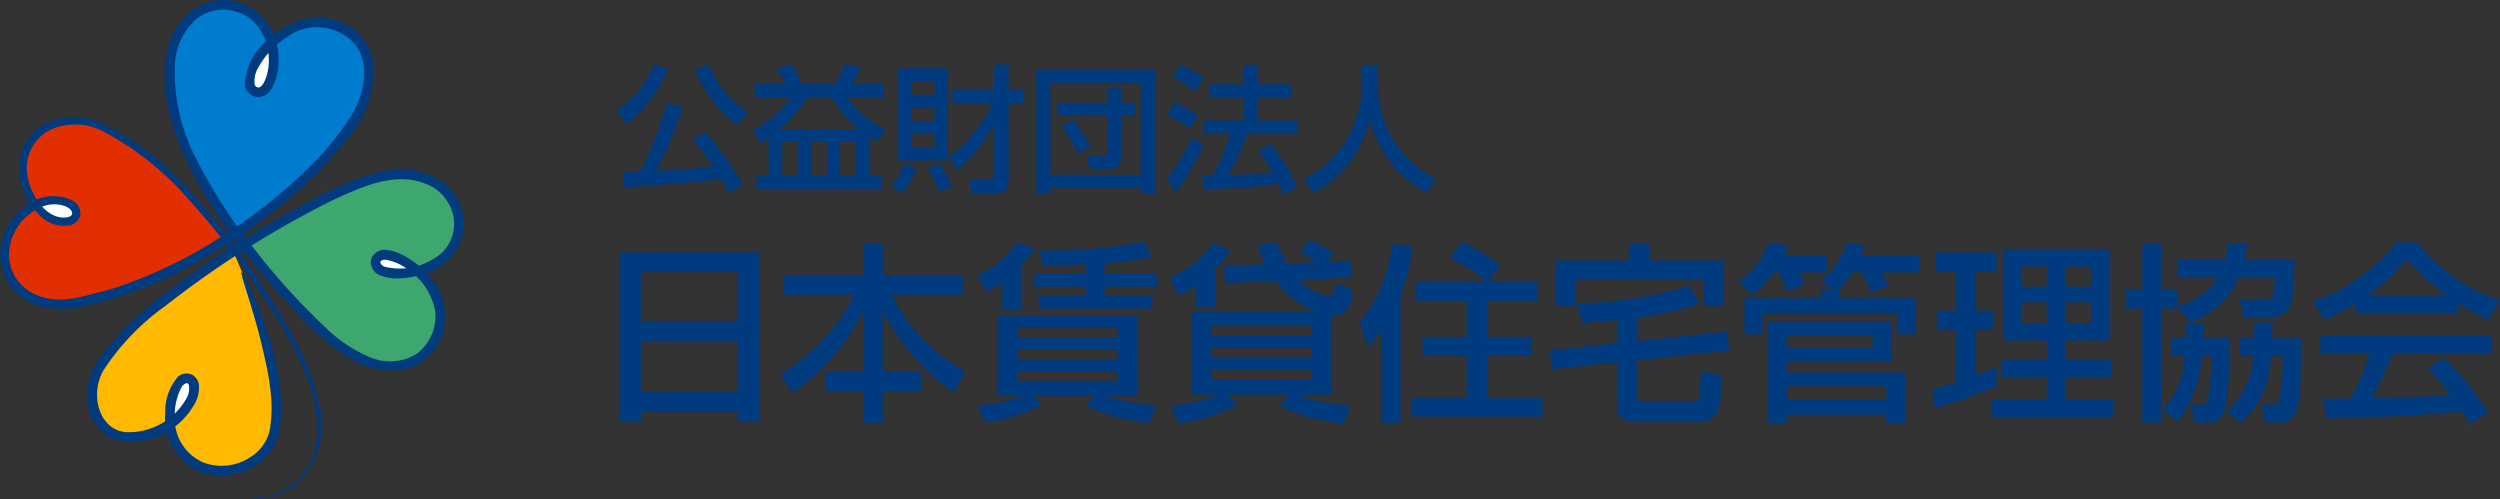 <svg id="グループ_40" data-name="グループ 40" xmlns="http://www.w3.org/2000/svg" xmlns:xlink="http://www.w3.org/1999/xlink" width="170" height="33.935" viewBox="0 0 170 33.935">
  <rect x="0" y="0" width="170" height="33.935" fill="#333333" stroke="none"/>
  <defs>
    <clipPath id="clip-path">
      <rect id="長方形_27" data-name="長方形 27" width="170" height="33.935" fill="none"/>
    </clipPath>
  </defs>
  <g id="グループ_39" data-name="グループ 39" clip-path="url(#clip-path)">
    <path id="パス_159" data-name="パス 159" d="M4.73,39.308a24.528,24.528,0,0,0,11.337-4.427s-5.7-7.856-10.371-8.1a3.625,3.625,0,0,0-2.868,1.4c-1.5,1.829.234,4.36.234,4.36A3.964,3.964,0,0,0,1.073,36.7a3.815,3.815,0,0,0,3.658,2.6" transform="translate(-0.695 -18.616)" fill="#e22f00"/>
    <path id="パス_160" data-name="パス 160" d="M33.013,66.372c-.17-4-2.972-10.217-2.972-10.217s-10.431,6.208-9.612,10.1c.506,2.4,1.935,2.576,2.985,2.487a4.229,4.229,0,0,0,2.341-.936,3.53,3.53,0,0,0,3.717,3.336c1.468.051,3.686-1.358,3.541-4.77" transform="translate(-14.17 -39.038)" fill="#ffba00"/>
    <path id="パス_161" data-name="パス 161" d="M63.688,51.912c-3.892-1.142-7.835-6.387-9.072-8.194,0,0,4.946-3.409,9.013-4.55a7.389,7.389,0,0,1,2.136-.191c2.663.03,4.112,2.985,3.044,4.741a4.366,4.366,0,0,1-2.495,1.793,4.03,4.03,0,0,1,1.353,4.294,3.25,3.25,0,0,1-3.979,2.107" transform="translate(-37.968 -27.094)" fill="#3ea76f"/>
    <path id="パス_162" data-name="パス 162" d="M51.28,6.519a9.9,9.9,0,0,1-2.487,4.389A36.148,36.148,0,0,1,42.326,16.5a24.3,24.3,0,0,1-3.688-6.438c-1.28-3.623-1.263-7.76,1.551-8.837,3.293-1.261,4.536,2.341,4.536,2.341s2.964-2.891,5.736-.38a3.775,3.775,0,0,1,.819,3.336" transform="translate(-26.292 -0.664)" fill="#007ccf"/>
    <path id="パス_163" data-name="パス 163" d="M57.09,11.064a5.024,5.024,0,0,0-.156-1.551s-2.567,2.5-1.1,3.341c.589.336,1.186-.708,1.252-1.791" transform="translate(-38.501 -6.613)" fill="#fff"/>
    <path id="パス_164" data-name="パス 164" d="M86.5,57.956a4.776,4.776,0,0,0-1.748-1.018c-.805-.161-.98,0-1.083.366s.354.713.951.805a6.11,6.11,0,0,0,1.88-.153" transform="translate(-58.157 -39.539)" fill="#fff"/>
    <path id="パス_165" data-name="パス 165" d="M37.929,87.437a4.668,4.668,0,0,1,.41-2.575c.322-.556.7-.512.922-.4s.325.591.175,1.068a4.949,4.949,0,0,1-1.507,1.9" transform="translate(-26.344 -58.668)" fill="#fff"/>
    <path id="パス_166" data-name="パス 166" d="M7.766,44.958A2.879,2.879,0,0,0,9.375,46.07c.966.176,1.156-.307,1.185-.526s-.219-.717-1.039-.878a3.279,3.279,0,0,0-1.756.293" transform="translate(-5.399 -31.027)" fill="#fff"/>
    <path id="パス_167" data-name="パス 167" d="M18.038,24.491c-.091-.4-.125-.543-.247-1.066-.424-1.816-1.166-3.984-1.339-4.674-.22-.672.434.009,1.875,4.291.051.159.27.913.355,1.3a19.3,19.3,0,0,1,.372,2.18,9.681,9.681,0,0,1,0,2.4,3.545,3.545,0,0,1-1.712,2.74,4.151,4.151,0,0,1-3.9.331,3.941,3.941,0,0,1-2.205-3.912,3.568,3.568,0,0,1,.882-2.478.886.886,0,0,1,.922-.132.934.934,0,0,1,.492.786,2.347,2.347,0,0,1-.428,1.42,4.921,4.921,0,0,1-5.062,2.261A2.882,2.882,0,0,1,6,27.605a4.492,4.492,0,0,1,.66-3.117,20.2,20.2,0,0,1,4.569-4.516,66.223,66.223,0,0,1,11.633-7.2,13.856,13.856,0,0,1,3.453-1.167,4.959,4.959,0,0,1,3.7.725,3.555,3.555,0,0,1,1.47,3.52,3.783,3.783,0,0,1-2.668,2.772,5.556,5.556,0,0,1-1.944.308,2.743,2.743,0,0,1-1.032-.213.936.936,0,0,1-.586-1.13.969.969,0,0,1,1.13-.576,3.183,3.183,0,0,1,.989.323,5.757,5.757,0,0,1,1.581,1.188,4.219,4.219,0,0,1,1.248,3.7,3.665,3.665,0,0,1-2.637,2.888,5.291,5.291,0,0,1-3.832-.784A16.093,16.093,0,0,1,20.795,21.9a50.727,50.727,0,0,1-4.872-5.68,29.583,29.583,0,0,1-3.716-6.378c-.86-2.256-1.467-4.81-.593-7.2A4.024,4.024,0,0,1,14.251.121a3.707,3.707,0,0,1,3.476.907,4.291,4.291,0,0,1,1.206,3.3,3.551,3.551,0,0,1-.489,1.73,1.058,1.058,0,0,1-.968.545.973.973,0,0,1-.823-.784,4.056,4.056,0,0,1,1.481-3.043,5.473,5.473,0,0,1,2.844-1.521,3.979,3.979,0,0,1,3.066.73A3.6,3.6,0,0,1,25.415,4.7a7.64,7.64,0,0,1-2.066,5.072,27.264,27.264,0,0,1-3.41,3.508,37.891,37.891,0,0,1-6.5,4.53A27.86,27.86,0,0,1,7.07,20.477s-.4.116-1.136.275a6.291,6.291,0,0,1-3.31.037A3.634,3.634,0,0,1,.06,16.717,4.112,4.112,0,0,1,1.639,14.1a2.988,2.988,0,0,1,3.274-.475,1.037,1.037,0,0,1,.562.92.922.922,0,0,1-.793.781,2.274,2.274,0,0,1-1.819-.53A4.539,4.539,0,0,1,1.3,11.478a3.4,3.4,0,0,1,1.983-3.15,4.44,4.44,0,0,1,3.8.125,19.176,19.176,0,0,1,5.891,4.63,47.3,47.3,0,0,1,4.392,5.631c2.126,3.213,3.768,6.03,4.271,8.615a5.5,5.5,0,0,1-1.487,5.587,4.1,4.1,0,0,1-2.574,1.02c-.448-.014-.434-.032-.03-.048a4.138,4.138,0,0,0,2.105-.778,4.56,4.56,0,0,0,1.913-3.5c.26-3.4-2.183-7.3-4.842-11.181a48.076,48.076,0,0,0-3.921-4.9A20.143,20.143,0,0,0,7.222,9.043a4.148,4.148,0,0,0-3.783-.225,2.912,2.912,0,0,0-1.523,3.368c.285,1.271,1.3,2.728,2.567,2.6.661-.057.5-.6-.145-.795a2.2,2.2,0,0,0-1.8.225A3.553,3.553,0,0,0,.619,17.162,2.923,2.923,0,0,0,2.1,19.868c1.834,1.036,3.775.17,4.976-.07,1.234-.355,1.916-.645,1.917-.639a31.733,31.733,0,0,0,5.959-3,35.5,35.5,0,0,0,6.026-4.738A19.469,19.469,0,0,0,23.928,7.8c.791-1.353,1.251-3.235.317-4.665a3.437,3.437,0,0,0-4.706-.629A5.6,5.6,0,0,0,17.59,4.555a1.758,1.758,0,0,0-.269,1.206c.126.251.381.29.615-.13.844-1.647.13-4.334-1.921-4.847a2.9,2.9,0,0,0-2.818.652,4.452,4.452,0,0,0-1.3,2.842,12.676,12.676,0,0,0,1.488,6.6,35.217,35.217,0,0,0,3.863,5.995,46.238,46.238,0,0,0,4.88,5.39,9.6,9.6,0,0,0,2.94,1.989,3.446,3.446,0,0,0,3.241-.177,3.178,3.178,0,0,0,1.285-2.918,4.365,4.365,0,0,0-1.82-2.8,3.455,3.455,0,0,0-1.5-.689c-.484-.052-.54.269-.138.464a4.282,4.282,0,0,0,3.234-.47,2.714,2.714,0,0,0,1.5-2.677A2.959,2.959,0,0,0,29,12.521c-2.117-.9-4.458.2-6.489,1.146A66.734,66.734,0,0,0,11.24,20.806a16.377,16.377,0,0,0-4.2,4.369c-.949,1.628-.324,4.015,1.479,4.208a4.487,4.487,0,0,0,4.141-2.261,1.319,1.319,0,0,0,.181-.946c-.07-.176-.216-.157-.448.069a4,4,0,0,0-.508,2.056,3.238,3.238,0,0,0,1.941,3.148,3.532,3.532,0,0,0,3.236-.389,2.872,2.872,0,0,0,1.344-2.276,9.23,9.23,0,0,0-.01-2.208,18.769,18.769,0,0,0-.358-2.085" transform="translate(0 0)" fill="#003a7f"/>
    <path id="パス_168" data-name="パス 168" d="M138.3,56.3h9.466V67.81h-1.44v-.675h-6.6v.675H138.3Zm8.026,1.336h-6.6V60.99h6.6Zm0,4.681h-6.6V65.8h6.6Z" transform="translate(-96.145 -39.136)" fill="#003a7f"/>
    <path id="パス_169" data-name="パス 169" d="M174.374,56.459h5.42V54.293h1.336v2.166h5.433v1.323h-4.837a12.089,12.089,0,0,0,4.992,5.212l-.752,1.452a14.828,14.828,0,0,1-4.836-5.55V63.02H183.8v1.3H181.13v2.165h-1.336V64.317H177.2v-1.3h2.593V58.9a14.679,14.679,0,0,1-4.81,5.55l-.779-1.3a13.084,13.084,0,0,0,4.992-5.368h-4.824Z" transform="translate(-121.104 -37.743)" fill="#003a7f"/>
    <path id="パス_170" data-name="パス 170" d="M219.661,56.691a6.164,6.164,0,0,1-1.024.661l-.7-1.1a6.453,6.453,0,0,0,2.684-2.231l1.245.351a4.454,4.454,0,0,1-.921,1.18v3.008h-1.284Zm-1.685,8.363a9.892,9.892,0,0,0,3.228-.687h-1.841V58.96h9.465v5.408h-2.347a13.913,13.913,0,0,0,3.709.7l-.6,1.206a13.557,13.557,0,0,1-4.266-1.192l.636-.713h-4.227l.622.674a11.224,11.224,0,0,1-3.9,1.18Zm2.7-4.551h6.847v-.687h-6.847Zm0,1.452h6.847v-.687h-6.847Zm0,1.452h6.847v-.674h-6.847Zm4.655-7.922c-1.634.065-2.477.065-2.944.065l-.168-1.012a36.393,36.393,0,0,0,7.106-.584l.48,1.038a25.566,25.566,0,0,1-3.19.415V56.1h3.579v.895h-3.579v.6h3.255v.895h-7.741v-.895h3.2v-.6h-3.5V56.1h3.5Z" transform="translate(-151.505 -37.508)" fill="#003a7f"/>
    <path id="パス_171" data-name="パス 171" d="M262.721,56.646a6.075,6.075,0,0,1-1.154.687l-.622-1.232a6.177,6.177,0,0,0,2.931-2.347l1.193.519a7.586,7.586,0,0,1-1.037,1.258V58.1h-1.31Zm6.963-.376a3.607,3.607,0,0,0,2.075,1.089c.207,0,.35-.026.493-.882l1.128.48c-.013.26-.078,1.712-1.128,1.712a2.022,2.022,0,0,1-.3-.026v5.433h-2.334a10.278,10.278,0,0,0,3.656.713l-.531,1.232a10.929,10.929,0,0,1-4.331-1.232l.675-.713h-4.2l.635.713a11.116,11.116,0,0,1-3.994,1.219l-.479-1.18a10.633,10.633,0,0,0,3.228-.752h-1.815V58.409H270.9a5.458,5.458,0,0,1-2.736-2.075l-3.462.155-.064-1.154,2.814-.13a8.183,8.183,0,0,1-.544-1.283l1.271-.221a15.218,15.218,0,0,0,.712,1.452l2.062-.091a6.743,6.743,0,0,0-1.167-.674l.7-.818a9.126,9.126,0,0,1,1.621.934l-.428.519,1.556-.065.052,1.141Zm-5.9,3.813h6.833v-.687h-6.833Zm0,1.491h6.833V60.86h-6.833Zm0,1.478h6.833v-.7h-6.833Z" transform="translate(-181.403 -37.242)" fill="#003a7f"/>
    <path id="パス_172" data-name="パス 172" d="M304.749,60.024a9.391,9.391,0,0,1-.9,1.077l-.584-1.66a10.4,10.4,0,0,0,2.244-5.343l1.348.168a10.786,10.786,0,0,1-.791,3.229v8.752h-1.322Zm7.209-3.345a12.112,12.112,0,0,0-2.542-1.634l.83-1.09a18.2,18.2,0,0,1,2.606,1.557l-.8,1.167h3.358v1.283h-3.475v2.45h3V61.7h-3v2.879h3.773v1.258H306.8V64.575h3.76V61.7h-3.008V60.413h3.008v-2.45h-3.436V56.679Z" transform="translate(-210.827 -37.508)" fill="#003a7f"/>
    <path id="パス_173" data-name="パス 173" d="M351.681,60.964l6.159-.648.1,1.284-6.263.661v2.567c0,.247.181.247.272.247h3.565a.374.374,0,0,0,.415-.337A15.759,15.759,0,0,0,356.025,63l1.413.35c-.052,1.958-.116,3.073-1.413,3.073h-4.46c-.337,0-1.245,0-1.245-.96V62.4l-4.46.479-.091-1.3,4.551-.479V59.537c-.752.091-1.595.143-2.334.194l-.428-1.322a28.118,28.118,0,0,0,7.676-1.219l.674,1.219a19.2,19.2,0,0,1-4.227.96Zm-.48-6.627h1.349v1.142h5.044v3.1h-1.349v-1.8h-8.74v1.8h-1.361v-3.1H351.2Z" transform="translate(-240.371 -37.774)" fill="#003a7f"/>
    <path id="パス_174" data-name="パス 174" d="M390.238,56.088a5.944,5.944,0,0,1-1.452,1.53l-.947-.895a5.87,5.87,0,0,0,2.075-2.685l1.271.247a2.874,2.874,0,0,1-.259.675h2.906v1.128h-1.895a4.351,4.351,0,0,1,.4.817l-1.219.479a8.094,8.094,0,0,0-.532-1.3Zm3.944,1.128-.753-.532a5.94,5.94,0,0,0,1.765-2.632l1.219.195a4.814,4.814,0,0,1-.234.713h3.929v1.128h-2.567a4.992,4.992,0,0,1,.506.855l-1.193.506a11.692,11.692,0,0,0-.648-1.361h-.623a6.243,6.243,0,0,1-.894,1.141v.609H399.9V60.3h-1.258V58.915h-9.169V60.3h-1.232V57.838h5.188v-.622Zm-4.346,2.243h8.4v2.684h-7.12V62.9h8.054v3.423h-1.3v-.558h-6.758v.558h-1.284Zm1.284,1.712h5.837v-.778h-5.837Zm0,3.566h6.758v-.908h-6.758Z" transform="translate(-269.618 -37.566)" fill="#003a7f"/>
    <path id="パス_175" data-name="パス 175" d="M431.065,65.116c.364-.1.454-.129,1.621-.506v-3.54h-1.31v-1.31h1.31V57.1H431.26v-1.3h4.175v1.3h-1.413v2.658h1.193v1.31h-1.193v3.073c.441-.156.8-.3,1.413-.545V64.87a27.131,27.131,0,0,1-4.175,1.5Zm4.811-9.543h7.209v6.211h-2.969v1.3h3.1v1.206h-3.1v1.479h3.293V67.01h-8.363V65.765h3.8V64.286H435.8V63.08h3.047v-1.3h-2.969Zm1.245,2.554h1.724V56.753h-1.724Zm0,2.5h1.724V59.191h-1.724Zm3-2.5h1.724V56.753h-1.724Zm0,2.5h1.724V59.191h-1.724Z" transform="translate(-299.667 -38.633)" fill="#003a7f"/>
    <path id="パス_176" data-name="パス 176" d="M481.924,56.7a5.45,5.45,0,0,1-3.332,3.034l-.791-1.064v.117h-1.076v7.741h-1.336V58.788h-1.1v-1.31h1.1v-3.1h1.336v3.1H477.8v1.154a4.979,4.979,0,0,0,2.723-1.932H477.8V55.482H481a8.226,8.226,0,0,0,.182-1.1h1.336c-.052.325-.091.675-.195,1.1h3.437c-.026.311-.117,1.816-.143,2.153-.065.674-.156,1.8-1.751,1.8h-1.556l-.3-1.31h1.647c.493,0,.583,0,.661-.428a8.335,8.335,0,0,0,.078-1Zm-3.579,4.1c0-.389,0-.6-.013-.96h1.231c0,.285-.012.519-.038.96h1.815c0,.972-.065,4.357-.441,5.122a.978.978,0,0,1-1,.609h-.96l-.233-1.219h.583c.195,0,.454,0,.557-.312a21.128,21.128,0,0,0,.26-3.034h-.688a7.853,7.853,0,0,1-1.647,4.538l-.96-.817a6.151,6.151,0,0,0,1.453-3.721h-.934V60.8Zm4.642,0c.013-.583.013-.765.013-1.063h1.231c0,.337,0,.415-.013,1.063H486.2c0,4.266-.26,4.811-.441,5.161a1.191,1.191,0,0,1-1.154.57h-.895l-.221-1.219h.557c.3,0,.545-.026.649-.312a14,14,0,0,0,.233-3.034h-.791a6.287,6.287,0,0,1-2.023,4.59l-.986-.765a5.391,5.391,0,0,0,1.79-3.825h-.908V60.8Z" transform="translate(-329.714 -37.803)" fill="#003a7f"/>
    <path id="パス_177" data-name="パス 177" d="M518.923,58.248a12.788,12.788,0,0,1-2.14,1.115l-.765-1.245a12.031,12.031,0,0,0,5.615-3.994h1.491a11.893,11.893,0,0,0,5.6,3.942l-.829,1.3a22.02,22.02,0,0,1-2.087-1.154v.739h-6.885Zm7.728,8.221a8.177,8.177,0,0,0-.532-.868c-1.776.182-4.681.389-9.206.48l-.194-1.349c.272,0,1.452,0,1.854-.013a18.748,18.748,0,0,0,1.258-3.021H516.5V60.44h11.683V61.7h-6.756c-.441,1.051-.947,2.153-1.387,2.982,2.424-.052,2.7-.065,5.29-.194a15.544,15.544,0,0,0-1.531-1.855l1.1-.674a19.464,19.464,0,0,1,3.008,3.734Zm-1.569-8.752a15.735,15.735,0,0,1-2.7-2.464,13.32,13.32,0,0,1-2.671,2.464Z" transform="translate(-358.725 -37.626)" fill="#003a7f"/>
    <path id="パス_178" data-name="パス 178" d="M140.966,14.677A8.925,8.925,0,0,1,138.2,18.4l-.746-.876A6.349,6.349,0,0,0,140,14.379Zm4.12,8.436c-.15-.28-.261-.494-.531-.96-1.846.3-6.32.559-6.572.578l-.121-1c.187,0,.857-.037,1.231-.056a25.86,25.86,0,0,0,1.8-4.67l1.081.252a28.106,28.106,0,0,1-1.8,4.353c2.079-.112,2.628-.149,3.868-.3a18.891,18.891,0,0,0-1.389-1.808l.848-.522a20.258,20.258,0,0,1,2.554,3.6Zm.606-4.577a8.777,8.777,0,0,1-2.88-3.766l.914-.392a6.855,6.855,0,0,0,2.657,3.235Z" transform="translate(-95.554 -9.996)" fill="#003a7f"/>
    <path id="パス_179" data-name="パス 179" d="M168.96,19.355c-.214.149-.345.214-.559.345l-.522-.867a8.018,8.018,0,0,0,2.61-2.218h-2.461v-.923h2.135a9.292,9.292,0,0,0-.69-1.063l1.063-.28a7.607,7.607,0,0,1,.671,1.342h2.247a7.226,7.226,0,0,0,.69-1.342l1.1.159a9.079,9.079,0,0,1-.625,1.184h2.144v.923h-2.414a6.028,6.028,0,0,0,2.582,2.144l-.578.848c-.168-.1-.289-.177-.512-.327v2.657h.848v.9h-8.538v-.9h.811Zm6.162-.6a6.34,6.34,0,0,1-1.827-2.144h-1.716a9.32,9.32,0,0,1-1.845,2.144Zm-5.229,3.178h1.081V19.578h-1.081Zm1.948,0h1.091V19.578H171.84Zm1.957,0h1.091V19.578H173.8Z" transform="translate(-116.705 -9.975)" fill="#003a7f"/>
    <path id="パス_180" data-name="パス 180" d="M200.647,21.495a6,6,0,0,1-1.016,1.7l-.652-.606a4.837,4.837,0,0,0,.857-1.445ZM199.4,14.662h3.375v6.273H199.4Zm.9,1.808h1.575v-.922H200.3Zm0,1.772h1.575V17.3H200.3Zm0,1.808h1.575v-.96H200.3Zm1.939,1.119a8.5,8.5,0,0,1,.83,1.566l-.886.3a6.3,6.3,0,0,0-.783-1.575Zm.625-.494a10.244,10.244,0,0,0,2.964-3.617H203.07v-.951h2.861v-1.7h.978v1.7h1v.951h-1V21.9c0,.914-.065,1.286-1.044,1.286h-1.473l-.187-.969h1.165c.559,0,.559-.168.559-.559V18.391a9.987,9.987,0,0,1-2.507,3.206Z" transform="translate(-138.325 -10.018)" fill="#003a7f"/>
    <path id="パス_181" data-name="パス 181" d="M231.176,15.511h8.063v8.445h-.96v-.382h-6.143v.382h-.96Zm.96,7.159h6.143V16.415h-6.143Zm.466-4.9h3.43V16.732h.923v1.035h.923v.848h-.923V21.5a.84.84,0,0,1-.941.811H234.8l-.149-.932h1.119c.223,0,.261-.074.261-.223V18.615H232.6Zm1.4,3.477a9.148,9.148,0,0,0-1.119-1.873l.773-.466a8.94,8.94,0,0,1,1.184,1.818Z" transform="translate(-160.709 -10.783)" fill="#003a7f"/>
    <path id="パス_182" data-name="パス 182" d="M262.714,19.971a16.752,16.752,0,0,1-1.855,3.179l-.634-.932a11.113,11.113,0,0,0,1.706-2.843Zm-1.966-2.945a11.548,11.548,0,0,1,1.631.885l-.578.867a7.873,7.873,0,0,0-1.528-.9Zm.437-2.554a10.755,10.755,0,0,1,1.595.9l-.616.876a10.644,10.644,0,0,0-1.51-.979Zm4.512,4.679a14.49,14.49,0,0,1-1.287,2.825c1.072-.037,1.492-.047,3-.2a12.049,12.049,0,0,0-.969-1.445l.848-.476a11.706,11.706,0,0,1,1.827,2.974l-.97.448c-.121-.28-.2-.476-.326-.728-1.352.224-4.009.364-5.043.4l-.14-.923c.13,0,.634-.019.708-.019a12,12,0,0,0,1.212-2.862h-1.78v-.895h2.7V16.69h-2.331v-.9h2.331V14.472h.942v1.314h2.34v.9h-2.34v1.566h2.694v.895Z" transform="translate(-180.903 -10.061)" fill="#003a7f"/>
    <path id="パス_183" data-name="パス 183" d="M294.754,14.533h1.09v1.146a7.089,7.089,0,0,0,3.944,6.581l-.643.951a7.744,7.744,0,0,1-3.851-4.959,7.636,7.636,0,0,1-3.83,4.959l-.69-.932a6.739,6.739,0,0,0,3.16-3.094,8.352,8.352,0,0,0,.82-3.468Z" transform="translate(-202.14 -10.103)" fill="#003a7f"/>
  </g>
</svg>
